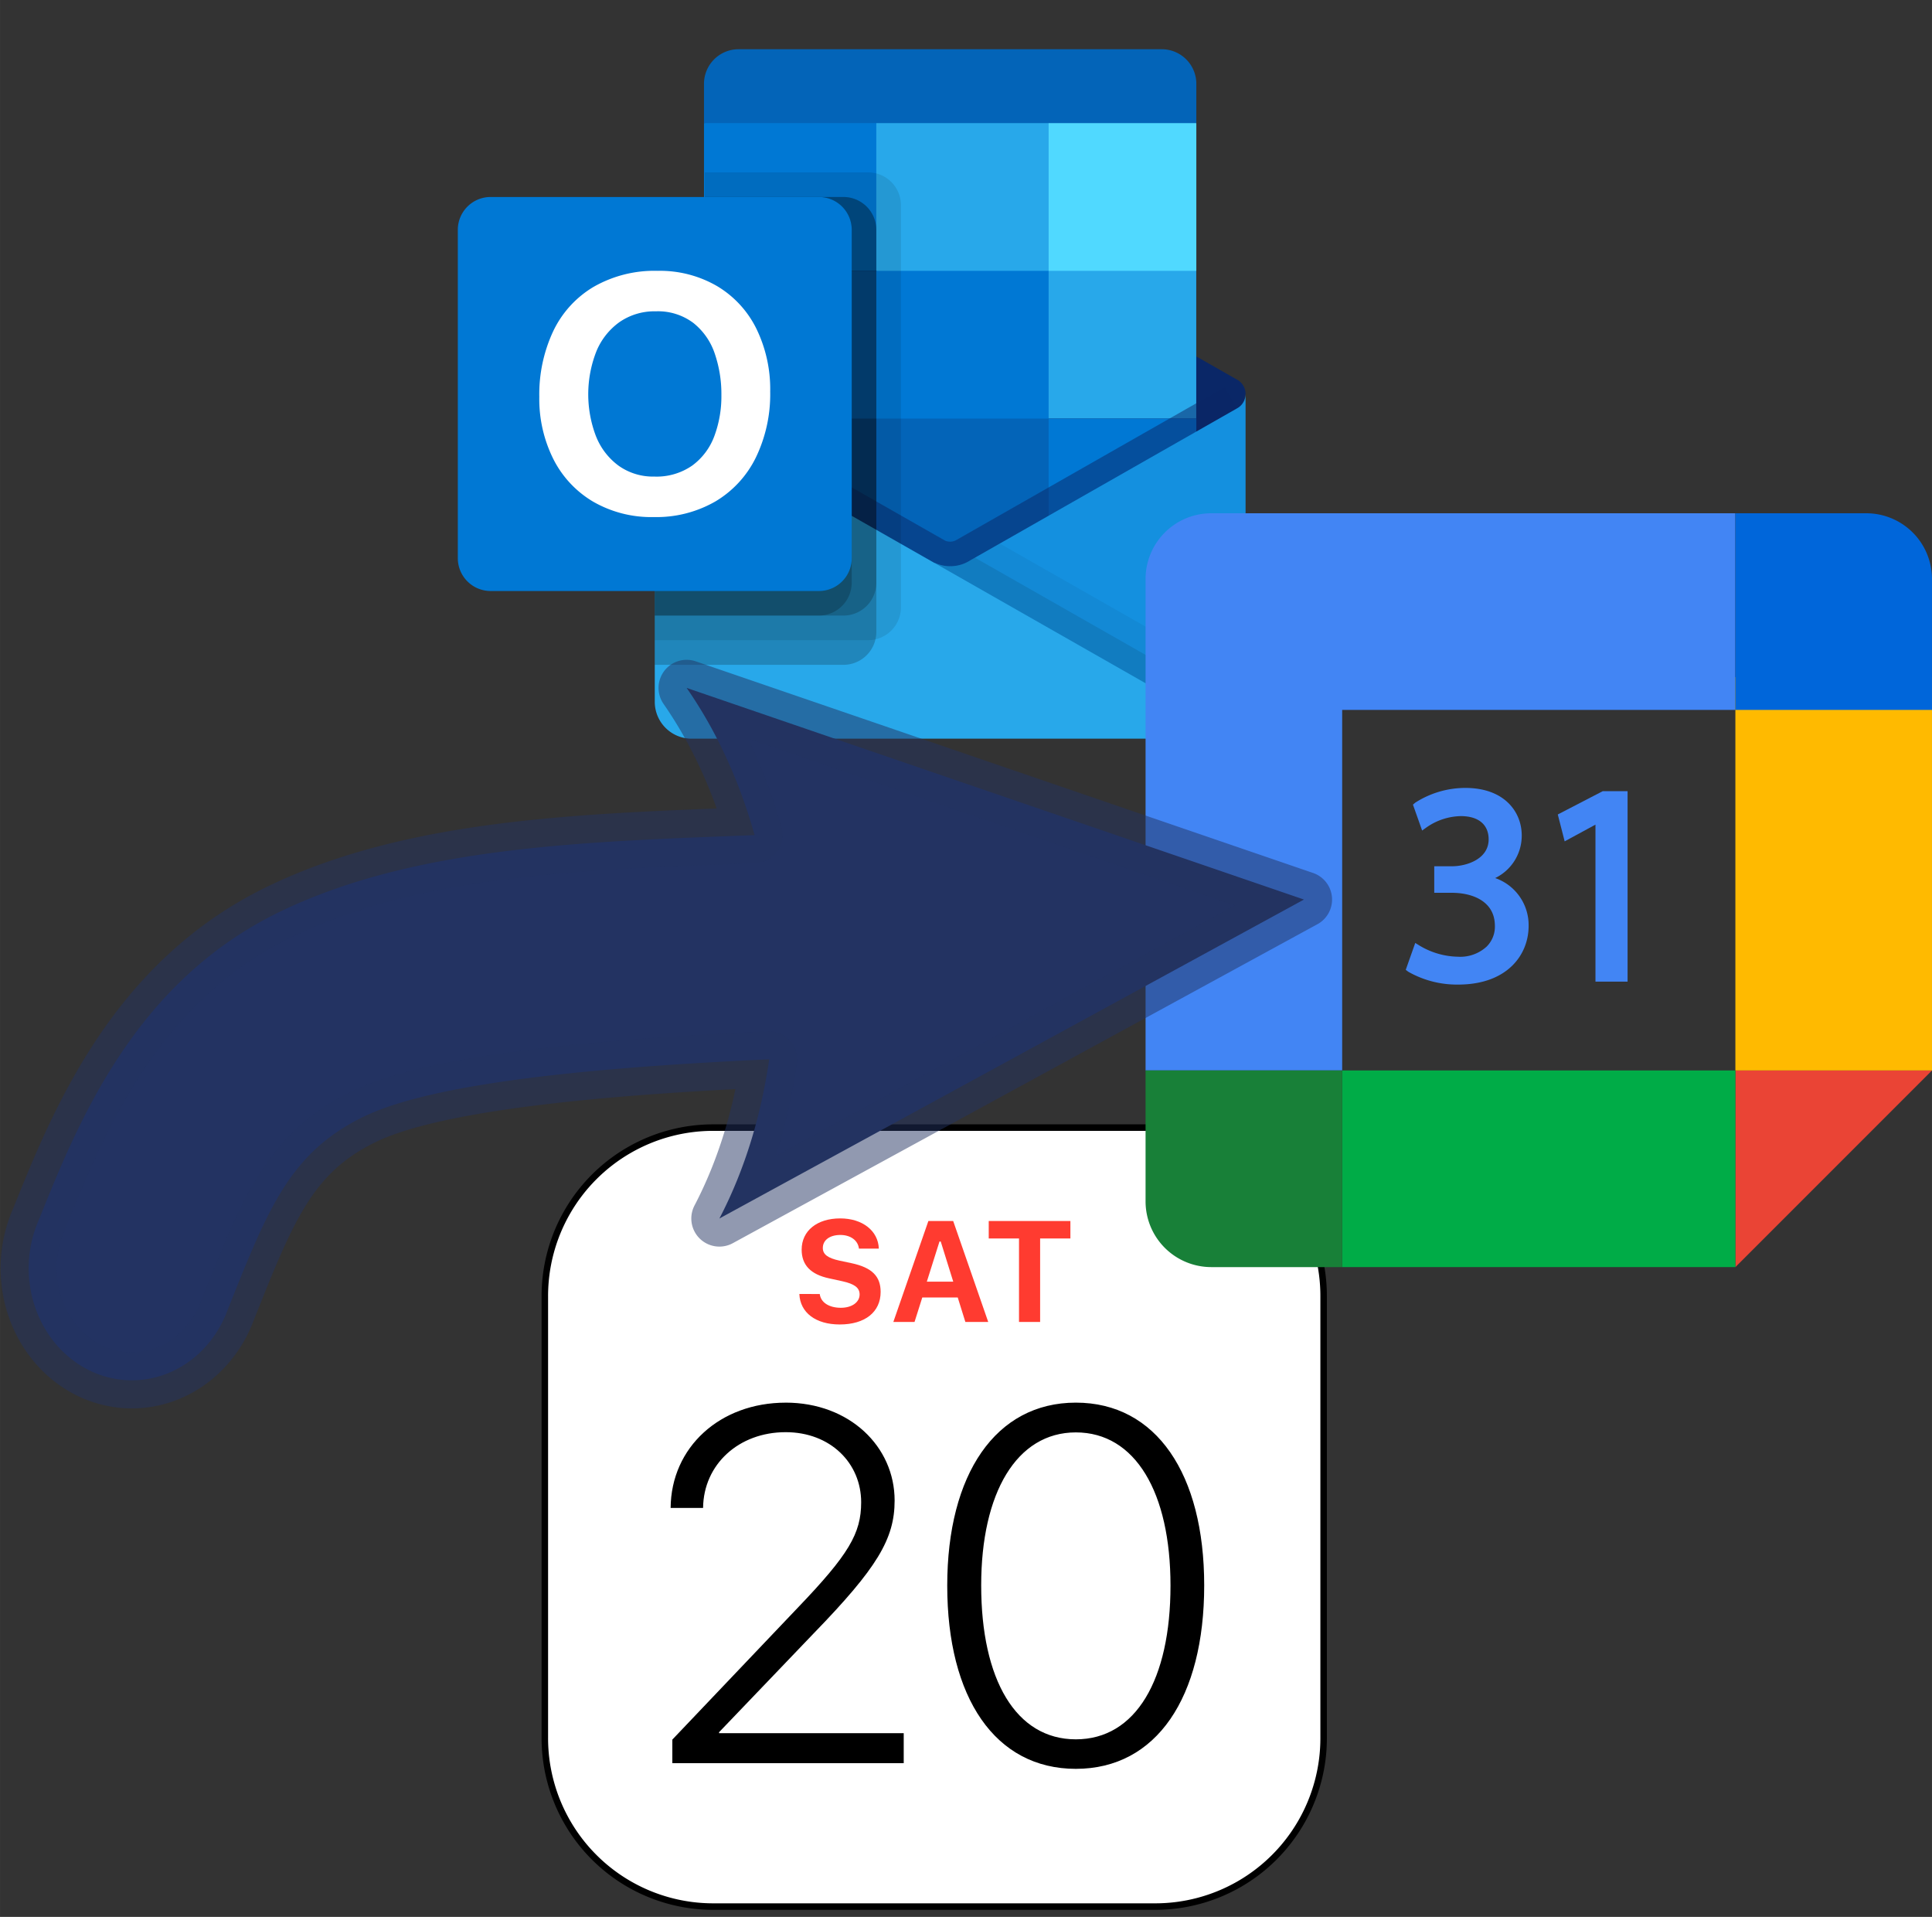 <?xml version="1.0" encoding="UTF-8" standalone="no"?>
<!-- Created with Inkscape (http://www.inkscape.org/) -->

<svg xmlns:dc="http://purl.org/dc/elements/1.1/" xmlns:cc="http://creativecommons.org/ns#" xmlns:rdf="http://www.w3.org/1999/02/22-rdf-syntax-ns#" xmlns:svg="http://www.w3.org/2000/svg" xmlns="http://www.w3.org/2000/svg" xmlns:xlink="http://www.w3.org/1999/xlink" xmlns:sodipodi="http://sodipodi.sourceforge.net/DTD/sodipodi-0.dtd" xmlns:inkscape="http://www.inkscape.org/namespaces/inkscape" width="38.997" height="38.683" viewBox="0 0 10.318 10.235" version="1.1" id="svg8" inkscape:version="0.92.4 (5da689c313, 2019-01-14)" sodipodi:docname="add2agenda.svg">
  <rect x="0" y="0" width="10.318" height="10.235" fill="#333333" stroke="none"/>
  <defs id="defs2">
    <inkscape:path-effect effect="bspline" id="path-effect6698" is_visible="true" weight="33.333" steps="2" helper_size="0" apply_no_weight="true" apply_with_weight="true" only_selected="false" />
    <marker inkscape:stockid="Arrow2Send" orient="auto" refY="0" refX="0" id="Arrow2Send" style="overflow:visible" inkscape:isstock="true">
      <path id="path6451" style="fill:black;fill-opacity:1;fill-rule:evenodd;stroke:#233362;stroke-width:0.625;stroke-linejoin:round;stroke-opacity:1" d="M 8.719,4.034 -2.207,0.016 8.719,-4.002 c -1.745,2.372 -1.735,5.617 -6e-7,8.035 z" transform="matrix(-0.3,0,0,-0.3,0.69,0)" inkscape:connector-curvature="0" />
    </marker>
    <marker inkscape:stockid="TriangleOutL" orient="auto" refY="0" refX="0" id="TriangleOutL" style="overflow:visible" inkscape:isstock="true">
      <path id="path6560" d="M 5.77,0 -2.88,5 V -5 Z" style="fill-rule:evenodd;stroke:#233362;stroke-width:1pt;stroke-opacity:1" transform="scale(0.8)" inkscape:connector-curvature="0" />
    </marker>
    <inkscape:path-effect effect="bspline" id="path-effect6414" is_visible="true" weight="33.333" steps="2" helper_size="0" apply_no_weight="true" apply_with_weight="true" only_selected="false" />
    <clipPath id="clipPath4534" clipPathUnits="userSpaceOnUse">
      <path inkscape:connector-curvature="0" id="path4532" d="M 0,595.28 H 841.89 V 0 H 0 Z" />
    </clipPath>
    <filter filterUnits="objectBoundingBox" y="-0.005" x="-0.004" height="1.01" width="1.007" id="r">
      <feOffset id="feOffset5452" result="shadowOffsetInner1" in="SourceAlpha" dy="-1" dx="-1" />
      <feComposite id="feComposite5454" result="shadowInnerInner1" operator="arithmetic" k3="1" k2="-1" in2="SourceAlpha" in="shadowOffsetInner1" k1="0" k4="0" />
      <feColorMatrix id="feColorMatrix5456" values="0 0 0 0 1   0 0 0 0 1   0 0 0 0 1  0 0 0 0.16 0" in="shadowInnerInner1" />
    </filter>
    <filter filterUnits="objectBoundingBox" y="-0.006" x="-0.008" height="1.012" width="1.016" id="v">
      <feOffset id="feOffset5459" result="shadowOffsetInner1" in="SourceAlpha" dx="-1" />
      <feComposite id="feComposite5461" result="shadowInnerInner1" operator="arithmetic" k3="1" k2="-1" in2="SourceAlpha" in="shadowOffsetInner1" k1="0" k4="0" />
      <feColorMatrix id="feColorMatrix5463" values="0 0 0 0 1   0 0 0 0 1   0 0 0 0 1  0 0 0 0.19 0" result="shadowMatrixInner1" in="shadowInnerInner1" />
      <feOffset id="feOffset5465" result="shadowOffsetInner2" in="SourceAlpha" dx="1" />
      <feComposite id="feComposite5467" result="shadowInnerInner2" operator="arithmetic" k3="1" k2="-1" in2="SourceAlpha" in="shadowOffsetInner2" k1="0" k4="0" />
      <feColorMatrix id="feColorMatrix5469" values="0 0 0 0 1   0 0 0 0 1   0 0 0 0 1  0 0 0 0.17 0" result="shadowMatrixInner2" in="shadowInnerInner2" />
      <feOffset id="feOffset5471" result="shadowOffsetInner3" in="SourceAlpha" dy="1" dx="2" />
      <feComposite id="feComposite5473" result="shadowInnerInner3" operator="arithmetic" k3="1" k2="-1" in2="SourceAlpha" in="shadowOffsetInner3" k1="0" k4="0" />
      <feColorMatrix id="feColorMatrix5475" values="0 0 0 0 0   0 0 0 0 0   0 0 0 0 0  0 0 0 0.01 0" result="shadowMatrixInner3" in="shadowInnerInner3" />
      <feMerge id="feMerge5483">
        <feMergeNode id="feMergeNode5477" in="shadowMatrixInner1" />
        <feMergeNode id="feMergeNode5479" in="shadowMatrixInner2" />
        <feMergeNode id="feMergeNode5481" in="shadowMatrixInner3" />
      </feMerge>
    </filter>
    <filter filterUnits="objectBoundingBox" y="-0.027" x="-0.024" height="1.054" width="1.048" id="A">
      <feOffset id="feOffset5486" result="shadowOffsetInner1" in="SourceAlpha" dx="-1" />
      <feComposite id="feComposite5488" result="shadowInnerInner1" operator="arithmetic" k3="1" k2="-1" in2="SourceAlpha" in="shadowOffsetInner1" k1="0" k4="0" />
      <feColorMatrix id="feColorMatrix5490" values="0 0 0 0 1   0 0 0 0 1   0 0 0 0 1  0 0 0 0.19 0" result="shadowMatrixInner1" in="shadowInnerInner1" />
      <feOffset id="feOffset5492" result="shadowOffsetInner2" in="SourceAlpha" dy="2" />
      <feComposite id="feComposite5494" result="shadowInnerInner2" operator="arithmetic" k3="1" k2="-1" in2="SourceAlpha" in="shadowOffsetInner2" k1="0" k4="0" />
      <feColorMatrix id="feColorMatrix5496" values="0 0 0 0 0   0 0 0 0 0   0 0 0 0 0  0 0 0 0.08 0" result="shadowMatrixInner2" in="shadowInnerInner2" />
      <feMerge id="feMerge5502">
        <feMergeNode id="feMergeNode5498" in="shadowMatrixInner1" />
        <feMergeNode id="feMergeNode5500" in="shadowMatrixInner2" />
      </feMerge>
    </filter>
    <filter filterUnits="objectBoundingBox" y="-0.027" x="-0.024" height="1.054" width="1.048" id="E">
      <feOffset id="feOffset5505" result="shadowOffsetInner1" in="SourceAlpha" dx="-1" />
      <feComposite id="feComposite5507" result="shadowInnerInner1" operator="arithmetic" k3="1" k2="-1" in2="SourceAlpha" in="shadowOffsetInner1" k1="0" k4="0" />
      <feColorMatrix id="feColorMatrix5509" values="0 0 0 0 1   0 0 0 0 1   0 0 0 0 1  0 0 0 0.19 0" result="shadowMatrixInner1" in="shadowInnerInner1" />
      <feOffset id="feOffset5511" result="shadowOffsetInner2" in="SourceAlpha" dy="1" dx="2" />
      <feComposite id="feComposite5513" result="shadowInnerInner2" operator="arithmetic" k3="1" k2="-1" in2="SourceAlpha" in="shadowOffsetInner2" k1="0" k4="0" />
      <feColorMatrix id="feColorMatrix5515" values="0 0 0 0 0   0 0 0 0 0   0 0 0 0 0  0 0 0 0.01 0" result="shadowMatrixInner2" in="shadowInnerInner2" />
      <feMerge id="feMerge5521">
        <feMergeNode id="feMergeNode5517" in="shadowMatrixInner1" />
        <feMergeNode id="feMergeNode5519" in="shadowMatrixInner2" />
      </feMerge>
    </filter>
    <filter filterUnits="objectBoundingBox" y="-0.027" x="-0.024" height="1.054" width="1.048" id="I">
      <feOffset id="feOffset5524" result="shadowOffsetInner1" in="SourceAlpha" dx="-1" />
      <feComposite id="feComposite5526" result="shadowInnerInner1" operator="arithmetic" k3="1" k2="-1" in2="SourceAlpha" in="shadowOffsetInner1" k1="0" k4="0" />
      <feColorMatrix id="feColorMatrix5528" values="0 0 0 0 1   0 0 0 0 1   0 0 0 0 1  0 0 0 0.19 0" result="shadowMatrixInner1" in="shadowInnerInner1" />
      <feOffset id="feOffset5530" result="shadowOffsetInner2" in="SourceAlpha" dy="1" dx="2" />
      <feComposite id="feComposite5532" result="shadowInnerInner2" operator="arithmetic" k3="1" k2="-1" in2="SourceAlpha" in="shadowOffsetInner2" k1="0" k4="0" />
      <feColorMatrix id="feColorMatrix5534" values="0 0 0 0 0   0 0 0 0 0   0 0 0 0 0  0 0 0 0.01 0" result="shadowMatrixInner2" in="shadowInnerInner2" />
      <feMerge id="feMerge5540">
        <feMergeNode id="feMergeNode5536" in="shadowMatrixInner1" />
        <feMergeNode id="feMergeNode5538" in="shadowMatrixInner2" />
      </feMerge>
    </filter>
    <filter filterUnits="objectBoundingBox" y="-0.027" x="-0.024" height="1.054" width="1.048" id="M">
      <feOffset id="feOffset5543" result="shadowOffsetInner1" in="SourceAlpha" dy="-1" />
      <feComposite id="feComposite5545" result="shadowInnerInner1" operator="arithmetic" k3="1" k2="-1" in2="SourceAlpha" in="shadowOffsetInner1" k1="0" k4="0" />
      <feColorMatrix id="feColorMatrix5547" values="0 0 0 0 1   0 0 0 0 1   0 0 0 0 1  0 0 0 0.19 0" result="shadowMatrixInner1" in="shadowInnerInner1" />
      <feOffset id="feOffset5549" result="shadowOffsetInner2" in="SourceAlpha" dy="1" dx="2" />
      <feComposite id="feComposite5551" result="shadowInnerInner2" operator="arithmetic" k3="1" k2="-1" in2="SourceAlpha" in="shadowOffsetInner2" k1="0" k4="0" />
      <feColorMatrix id="feColorMatrix5553" values="0 0 0 0 0   0 0 0 0 0   0 0 0 0 0  0 0 0 0.01 0" result="shadowMatrixInner2" in="shadowInnerInner2" />
      <feMerge id="feMerge5559">
        <feMergeNode id="feMergeNode5555" in="shadowMatrixInner1" />
        <feMergeNode id="feMergeNode5557" in="shadowMatrixInner2" />
      </feMerge>
    </filter>
    <filter filterUnits="objectBoundingBox" y="-0.014" x="-0.012" height="1.027" width="1.024" id="Q">
      <feOffset id="feOffset5562" result="shadowOffsetInner1" in="SourceAlpha" dy="-1" dx="-1" />
      <feComposite id="feComposite5564" result="shadowInnerInner1" operator="arithmetic" k3="1" k2="-1" in2="SourceAlpha" in="shadowOffsetInner1" k1="0" k4="0" />
      <feColorMatrix id="feColorMatrix5566" values="0 0 0 0 1   0 0 0 0 1   0 0 0 0 1  0 0 0 0.19 0" result="shadowMatrixInner1" in="shadowInnerInner1" />
      <feOffset id="feOffset5568" result="shadowOffsetInner2" in="SourceAlpha" dy="1" />
      <feComposite id="feComposite5570" result="shadowInnerInner2" operator="arithmetic" k3="1" k2="-1" in2="SourceAlpha" in="shadowOffsetInner2" k1="0" k4="0" />
      <feColorMatrix id="feColorMatrix5572" values="0 0 0 0 0   0 0 0 0 0   0 0 0 0 0  0 0 0 0.11 0" result="shadowMatrixInner2" in="shadowInnerInner2" />
      <feMerge id="feMerge5578">
        <feMergeNode id="feMergeNode5574" in="shadowMatrixInner1" />
        <feMergeNode id="feMergeNode5576" in="shadowMatrixInner2" />
      </feMerge>
    </filter>
    <filter filterUnits="objectBoundingBox" y="-0.027" x="-0.024" height="1.054" width="1.048" id="U">
      <feOffset id="feOffset5581" result="shadowOffsetInner1" in="SourceAlpha" dx="-1" />
      <feComposite id="feComposite5583" result="shadowInnerInner1" operator="arithmetic" k3="1" k2="-1" in2="SourceAlpha" in="shadowOffsetInner1" k1="0" k4="0" />
      <feColorMatrix id="feColorMatrix5585" values="0 0 0 0 1   0 0 0 0 1   0 0 0 0 1  0 0 0 0.19 0" result="shadowMatrixInner1" in="shadowInnerInner1" />
      <feGaussianBlur id="feGaussianBlur5587" stdDeviation=".5" result="shadowBlurInner2" in="SourceAlpha" />
      <feOffset id="feOffset5589" result="shadowOffsetInner2" in="shadowBlurInner2" dy="1" />
      <feComposite id="feComposite5591" result="shadowInnerInner2" operator="arithmetic" k3="1" k2="-1" in2="SourceAlpha" in="shadowOffsetInner2" k1="0" k4="0" />
      <feColorMatrix id="feColorMatrix5593" values="0 0 0 0 0   0 0 0 0 0   0 0 0 0 0  0 0 0 0.21 0" result="shadowMatrixInner2" in="shadowInnerInner2" />
      <feMerge id="feMerge5599">
        <feMergeNode id="feMergeNode5595" in="shadowMatrixInner1" />
        <feMergeNode id="feMergeNode5597" in="shadowMatrixInner2" />
      </feMerge>
    </filter>
    <filter filterUnits="objectBoundingBox" y="-0.014" x="-0.012" height="1.027" width="1.024" id="Y">
      <feOffset id="feOffset5602" result="shadowOffsetInner1" in="SourceAlpha" dy="-1" />
      <feComposite id="feComposite5604" result="shadowInnerInner1" operator="arithmetic" k3="1" k2="-1" in2="SourceAlpha" in="shadowOffsetInner1" k1="0" k4="0" />
      <feColorMatrix id="feColorMatrix5606" values="0 0 0 0 1   0 0 0 0 1   0 0 0 0 1  0 0 0 0.19 0" in="shadowInnerInner1" />
    </filter>
    <filter filterUnits="objectBoundingBox" y="-0.027" x="-0.024" height="1.054" width="1.048" id="ac">
      <feOffset id="feOffset5609" result="shadowOffsetInner1" in="SourceAlpha" dx="-1" />
      <feComposite id="feComposite5611" result="shadowInnerInner1" operator="arithmetic" k3="1" k2="-1" in2="SourceAlpha" in="shadowOffsetInner1" k1="0" k4="0" />
      <feColorMatrix id="feColorMatrix5613" values="0 0 0 0 1   0 0 0 0 1   0 0 0 0 1  0 0 0 0.19 0" result="shadowMatrixInner1" in="shadowInnerInner1" />
      <feOffset id="feOffset5615" result="shadowOffsetInner2" in="SourceAlpha" dy="1" dx="2" />
      <feComposite id="feComposite5617" result="shadowInnerInner2" operator="arithmetic" k3="1" k2="-1" in2="SourceAlpha" in="shadowOffsetInner2" k1="0" k4="0" />
      <feColorMatrix id="feColorMatrix5619" values="0 0 0 0 0   0 0 0 0 0   0 0 0 0 0  0 0 0 0.01 0" result="shadowMatrixInner2" in="shadowInnerInner2" />
      <feMerge id="feMerge5625">
        <feMergeNode id="feMergeNode5621" in="shadowMatrixInner1" />
        <feMergeNode id="feMergeNode5623" in="shadowMatrixInner2" />
      </feMerge>
    </filter>
    <filter filterUnits="objectBoundingBox" y="-0.027" x="-0.024" height="1.054" width="1.048" id="ag">
      <feOffset id="feOffset5628" result="shadowOffsetInner1" in="SourceAlpha" dy="1" dx="2" />
      <feComposite id="feComposite5630" result="shadowInnerInner1" operator="arithmetic" k3="1" k2="-1" in2="SourceAlpha" in="shadowOffsetInner1" k1="0" k4="0" />
      <feColorMatrix id="feColorMatrix5632" values="0 0 0 0 0   0 0 0 0 0   0 0 0 0 0  0 0 0 0.1 0" in="shadowInnerInner1" />
    </filter>
    <filter filterUnits="objectBoundingBox" y="-0.088" x="-0.093" height="1.176" width="1.187" id="ak">
      <feGaussianBlur id="feGaussianBlur5635" stdDeviation="5" result="shadowBlurInner1" in="SourceAlpha" />
      <feOffset id="feOffset5637" result="shadowOffsetInner1" in="shadowBlurInner1" dy="-3" dx="4" />
      <feComposite id="feComposite5639" result="shadowInnerInner1" operator="arithmetic" k3="1" k2="-1" in2="SourceAlpha" in="shadowOffsetInner1" k1="0" k4="0" />
      <feColorMatrix id="feColorMatrix5641" values="0 0 0 0 0   0 0 0 0 0   0 0 0 0 0  0 0 0 0.37 0" result="shadowMatrixInner1" in="shadowInnerInner1" />
      <feOffset id="feOffset5643" result="shadowOffsetInner2" in="SourceAlpha" dy="-1" dx="-1" />
      <feComposite id="feComposite5645" result="shadowInnerInner2" operator="arithmetic" k3="1" k2="-1" in2="SourceAlpha" in="shadowOffsetInner2" k1="0" k4="0" />
      <feColorMatrix id="feColorMatrix5647" values="0 0 0 0 1   0 0 0 0 1   0 0 0 0 1  0 0 0 0.16 0" result="shadowMatrixInner2" in="shadowInnerInner2" />
      <feMerge id="feMerge5653">
        <feMergeNode id="feMergeNode5649" in="shadowMatrixInner1" />
        <feMergeNode id="feMergeNode5651" in="shadowMatrixInner2" />
      </feMerge>
    </filter>
    <filter filterUnits="objectBoundingBox" y="-0.025" x="-0.014" height="1.049" width="1.029" id="ao">
      <feOffset id="feOffset5656" result="shadowOffsetInner1" in="SourceAlpha" dy="-1" dx="-4" />
      <feComposite id="feComposite5658" result="shadowInnerInner1" operator="arithmetic" k3="1" k2="-1" in2="SourceAlpha" in="shadowOffsetInner1" k1="0" k4="0" />
      <feColorMatrix id="feColorMatrix5660" values="0 0 0 0 1   0 0 0 0 1   0 0 0 0 1  0 0 0 0.17 0" result="shadowMatrixInner1" in="shadowInnerInner1" />
      <feOffset id="feOffset5662" result="shadowOffsetInner2" in="SourceAlpha" dy="-1" dx="-1" />
      <feComposite id="feComposite5664" result="shadowInnerInner2" operator="arithmetic" k3="1" k2="-1" in2="SourceAlpha" in="shadowOffsetInner2" k1="0" k4="0" />
      <feColorMatrix id="feColorMatrix5666" values="0 0 0 0 1   0 0 0 0 1   0 0 0 0 1  0 0 0 0.16 0" result="shadowMatrixInner2" in="shadowInnerInner2" />
      <feMerge id="feMerge5672">
        <feMergeNode id="feMergeNode5668" in="shadowMatrixInner1" />
        <feMergeNode id="feMergeNode5670" in="shadowMatrixInner2" />
      </feMerge>
    </filter>
    <filter filterUnits="objectBoundingBox" y="-0.085" x="-0.085" height="1.17" width="1.17" id="aq">
      <feGaussianBlur id="feGaussianBlur5675" stdDeviation="3" in="SourceGraphic" />
    </filter>
    <filter filterUnits="objectBoundingBox" y="-0.015" x="-0.016" height="1.031" width="1.031" id="ax">
      <feGaussianBlur id="feGaussianBlur5678" stdDeviation=".5" result="shadowBlurInner1" in="SourceAlpha" />
      <feOffset id="feOffset5680" result="shadowOffsetInner1" in="shadowBlurInner1" dx="-1" />
      <feComposite id="feComposite5682" result="shadowInnerInner1" operator="arithmetic" k3="1" k2="-1" in2="SourceAlpha" in="shadowOffsetInner1" k1="0" k4="0" />
      <feColorMatrix id="feColorMatrix5684" values="0 0 0 0 0   0 0 0 0 0.467   0 0 0 0 0.886  0 0 0 1 0" result="shadowMatrixInner1" in="shadowInnerInner1" />
      <feGaussianBlur id="feGaussianBlur5686" stdDeviation=".5" result="shadowBlurInner2" in="SourceAlpha" />
      <feOffset id="feOffset5688" result="shadowOffsetInner2" in="shadowBlurInner2" dx="2" />
      <feComposite id="feComposite5690" result="shadowInnerInner2" operator="arithmetic" k3="1" k2="-1" in2="SourceAlpha" in="shadowOffsetInner2" k1="0" k4="0" />
      <feColorMatrix id="feColorMatrix5692" values="0 0 0 0 0   0 0 0 0 0.4   0 0 0 0 0.737  0 0 0 1 0" result="shadowMatrixInner2" in="shadowInnerInner2" />
      <feMerge id="feMerge5698">
        <feMergeNode id="feMergeNode5694" in="shadowMatrixInner1" />
        <feMergeNode id="feMergeNode5696" in="shadowMatrixInner2" />
      </feMerge>
    </filter>
    <filter filterUnits="objectBoundingBox" y="-0.168" x="-0.198" height="1.375" width="1.396" id="az">
      <feOffset id="feOffset5701" result="shadowOffsetOuter1" in="SourceAlpha" dy="1" />
      <feGaussianBlur id="feGaussianBlur5703" stdDeviation="3" result="shadowBlurOuter1" in="shadowOffsetOuter1" />
      <feColorMatrix id="feColorMatrix5705" values="0 0 0 0 0   0 0 0 0 0   0 0 0 0 0  0 0 0 0.1 0" result="shadowMatrixOuter1" in="shadowBlurOuter1" />
      <feOffset id="feOffset5707" result="shadowOffsetOuter2" in="SourceAlpha" dy="1" />
      <feGaussianBlur id="feGaussianBlur5709" stdDeviation=".5" result="shadowBlurOuter2" in="shadowOffsetOuter2" />
      <feColorMatrix id="feColorMatrix5711" values="0 0 0 0 0   0 0 0 0 0   0 0 0 0 0  0 0 0 0.1 0" result="shadowMatrixOuter2" in="shadowBlurOuter2" />
      <feMerge id="feMerge5717">
        <feMergeNode id="feMergeNode5713" in="shadowMatrixOuter1" />
        <feMergeNode id="feMergeNode5715" in="shadowMatrixOuter2" />
      </feMerge>
    </filter>
    <linearGradient y2="105.048" y1="90.848" x1="98.439" id="o" gradientTransform="scale(1.22,0.82)" x2="117.244" gradientUnits="userSpaceOnUse">
      <stop id="stop5720" stop-color="#0052B2" offset="0%" />
      <stop id="stop5722" stop-color="#0052B2" offset="100%" />
    </linearGradient>
    <linearGradient y2="3.041" y1="3.041" x2="8.583" x1="150.683" id="t" gradientTransform="scale(0.874,1.144)" gradientUnits="userSpaceOnUse">
      <stop id="stop5725" stop-color="#004CA9" offset="0%" />
      <stop id="stop5727" stop-color="#003D88" offset="100%" />
    </linearGradient>
    <linearGradient y2="53.271" y1="13.851" x2="40.859" x1="1.517" id="x" gradientTransform="scale(1.065,0.939)" gradientUnits="userSpaceOnUse">
      <stop id="stop5730" stop-color="#004DA6" offset="3.008%" />
      <stop id="stop5732" stop-color="#005ACB" offset="100%" />
    </linearGradient>
    <linearGradient y2="92.692" y1="54.457" x2="40.859" x1="2.7" id="B" gradientTransform="scale(1.065,0.939)" gradientUnits="userSpaceOnUse">
      <stop id="stop5735" stop-color="#05448D" offset="0%" />
      <stop id="stop5737" stop-color="#004BB7" offset="97.561%" />
    </linearGradient>
    <linearGradient y2="130.862" y1="95.578" x2="39.61" x1="4.397" id="F" gradientTransform="scale(1.065,0.939)" gradientUnits="userSpaceOnUse">
      <stop id="stop5740" stop-color="#012557" offset="0%" />
      <stop id="stop5742" stop-color="#0040A7" offset="100%" />
    </linearGradient>
    <linearGradient y2="14.269" y1="53.271" x2="41.356" x1="80.28" id="J" gradientTransform="scale(1.065,0.939)" gradientUnits="userSpaceOnUse">
      <stop id="stop5745" stop-color="#009CE9" offset="0%" />
      <stop id="stop5747" stop-color="#007FC4" offset="100%" />
    </linearGradient>
    <linearGradient y2="92.692" y1="53.271" x2="80.28" x1="40.938" id="N" gradientTransform="scale(1.065,0.939)" gradientUnits="userSpaceOnUse">
      <stop id="stop5750" stop-color="#0057C8" offset="0%" />
      <stop id="stop5752" stop-color="#0071E8" offset="100%" />
    </linearGradient>
    <linearGradient y2="132.113" y1="92.692" x2="80.28" x1="40.938" id="R" gradientTransform="scale(1.065,0.939)" gradientUnits="userSpaceOnUse">
      <stop id="stop5755" stop-color="#004CB7" offset="0%" />
      <stop id="stop5757" stop-color="#0062D1" offset="100%" />
    </linearGradient>
    <linearGradient y2="13.851" y1="53.271" x2="80.359" x1="119.7" id="V" gradientTransform="scale(1.065,0.939)" gradientUnits="userSpaceOnUse">
      <stop id="stop5760" stop-color="#00DFFF" offset="0%" />
      <stop id="stop5762" stop-color="#00B3E8" offset="100%" />
    </linearGradient>
    <linearGradient y2="53.271" y1="92.692" x2="80.359" x1="119.7" id="Z" gradientTransform="scale(1.065,0.939)" gradientUnits="userSpaceOnUse">
      <stop id="stop5765" stop-color="#00C2FF" offset="0%" />
      <stop id="stop5767" stop-color="#00A1ED" offset="100%" />
    </linearGradient>
    <linearGradient y2="132.113" y1="92.692" x2="119.7" x1="80.359" id="ad" gradientTransform="scale(1.065,0.939)" gradientUnits="userSpaceOnUse">
      <stop id="stop5770" stop-color="#0061CC" offset="0%" />
      <stop id="stop5772" stop-color="#0173EF" offset="100%" />
    </linearGradient>
    <linearGradient y2="30.898" y1="67.369" x2="68.117" x1="144.699" id="ah" gradientTransform="scale(0.969,1.031)" gradientUnits="userSpaceOnUse">
      <stop id="stop5775" stop-color="#00E2FF" offset="0%" />
      <stop id="stop5777" stop-color="#00B9FF" offset="100%" />
      <stop id="stop5779" stop-color="#00E3FF" offset="100%" />
    </linearGradient>
    <linearGradient y2="105.741" y1="41.331" x1="13.351" id="al" gradientTransform="scale(1.307,0.765)" x2="106.353" gradientUnits="userSpaceOnUse">
      <stop id="stop5782" stop-color="#009CE6" offset="0%" />
      <stop id="stop5784" stop-color="#00F3FF" offset="100%" />
    </linearGradient>
    <linearGradient y2="100.486" y1="9.324" x2="108.65" x1="2.065" id="at" gradientUnits="userSpaceOnUse">
      <stop id="stop5787" stop-color="#00438D" offset="0%" />
      <stop id="stop5789" stop-color="#0071D5" offset="96.954%" />
    </linearGradient>
    <linearGradient y2="47.056" y1="47.056" x2="72.99" x1="39.196" id="aB" gradientTransform="scale(0.973,1.027)" gradientUnits="userSpaceOnUse">
      <stop id="stop5792" stop-color="#F0F0F0" offset="0%" />
      <stop id="stop5794" stop-color="#FFF" offset="100%" />
    </linearGradient>
    <pattern patternUnits="userSpaceOnUse" y="-454" x="-511" height="512" width="512" id="q">
      <use id="use5797" xlink:href="#a" />
    </pattern>
    <pattern patternUnits="userSpaceOnUse" y="-512" x="-512" height="512" width="512" id="u">
      <use id="use5800" xlink:href="#b" />
    </pattern>
    <pattern patternUnits="userSpaceOnUse" y="-499" x="-512" height="512" width="512" id="z">
      <use id="use5803" xlink:href="#c" />
    </pattern>
    <pattern patternUnits="userSpaceOnUse" y="-462" x="-512" height="512" width="512" id="D">
      <use id="use5806" xlink:href="#d" />
    </pattern>
    <pattern patternUnits="userSpaceOnUse" y="-425" x="-512" height="512" width="512" id="H">
      <use id="use5809" xlink:href="#e" />
    </pattern>
    <pattern patternUnits="userSpaceOnUse" y="-499" x="-470" height="512" width="512" id="L">
      <use id="use5812" xlink:href="#f" />
    </pattern>
    <pattern patternUnits="userSpaceOnUse" y="-462" x="-470" height="512" width="512" id="P">
      <use id="use5815" xlink:href="#g" />
    </pattern>
    <pattern patternUnits="userSpaceOnUse" y="-425" x="-470" height="512" width="512" id="T">
      <use id="use5818" xlink:href="#h" />
    </pattern>
    <pattern patternUnits="userSpaceOnUse" y="-499" x="-428" height="512" width="512" id="X">
      <use id="use5821" xlink:href="#i" />
    </pattern>
    <pattern patternUnits="userSpaceOnUse" y="-462" x="-428" height="512" width="512" id="ab">
      <use id="use5824" xlink:href="#j" />
    </pattern>
    <pattern patternUnits="userSpaceOnUse" y="-425" x="-428" height="512" width="512" id="af">
      <use id="use5827" xlink:href="#k" />
    </pattern>
    <pattern patternUnits="userSpaceOnUse" y="-512" x="-443.923" height="512" width="512" id="aj">
      <use id="use5830" xlink:href="#l" />
    </pattern>
    <pattern patternUnits="userSpaceOnUse" y="-512" x="-511.2" height="512" width="512" id="an">
      <use id="use5833" xlink:href="#m" />
    </pattern>
    <pattern patternUnits="userSpaceOnUse" y="-512" x="-512" height="512" width="512" id="av">
      <use id="use5836" xlink:href="#n" />
    </pattern>
    <rect rx="8" height="165" width="126" id="s" x="0" y="0" />
    <rect y="13" height="37" width="42" id="y" x="0" />
    <rect y="50" height="37" width="42" id="C" x="0" />
    <rect y="87" height="37" width="42" id="G" x="0" />
    <rect y="13" x="42" height="37" width="42" id="K" />
    <rect y="50" x="42" height="37" width="42" id="O" />
    <rect y="87" x="42" height="37" width="42" id="S" />
    <rect y="13" x="84" height="37" width="42" id="W" />
    <rect y="50" x="84" height="37" width="42" id="aa" />
    <rect y="87" x="84" height="37" width="42" id="ae" />
    <rect rx="8" height="96" width="96" id="as" x="0" y="0" />
    <rect rx="8" y="-1" height="98" width="96" id="ay" x="0" />
    <path d="M 6.831,76.357 72,58 137.169,76.357 C 140.618,77.329 143,80.475 143,84.058 V 153.455 H 1 V 84.058 c 0,-3.583 2.382,-6.729 5.831,-7.7 z" id="p" inkscape:connector-curvature="0" />
    <path d="M 139.002,79.714 68.077,38.839 c 2.477,1.429 5.549,1.289 8.024,-0.142 L 143,0 v 72.904 c 0,4.418 -3.928,6.771 -3.998,6.809 z" id="ai" inkscape:connector-curvature="0" />
    <path d="m 0.8,0 138.202,79.714 c -1.221,0.755 -2.66,1.191 -4.202,1.191 H 8.8 c -4.418,0 -8,-3.582 -8,-8 z" id="am" inkscape:connector-curvature="0" />
    <path d="M 8,75.746 V 8 C 8,3.582 11.582,0 16,0 h 110 c 4.418,0 8,3.582 8,8 v 67.746 l 2.169,0.611 C 139.618,77.329 142,80.475 142,84.058 V 157 c 0,4.418 -3.582,8 -8,8 H 8 c -4.418,0 -8,-3.582 -8,-8 V 84.058 c 0,-3.583 2.382,-6.729 5.831,-7.7 z" id="ap" inkscape:connector-curvature="0" />
    <path d="m 47.789,73.688 c -7.018,0 -12.738,-2.284 -17.158,-6.853 C 26.21,62.267 24,56.314 24,48.977 24,41.229 26.244,34.963 30.733,30.178 35.222,25.393 41.17,23 48.575,23 c 6.995,0 12.652,2.29 16.97,6.87 4.318,4.58 6.477,10.618 6.477,18.115 0,7.702 -2.239,13.911 -6.716,18.628 -4.478,4.717 -10.317,7.075 -17.517,7.075 z m 0.499,-42.187 c -4.186,0 -7.511,1.544 -9.973,4.633 -2.463,3.089 -3.694,7.177 -3.694,12.265 0,5.16 1.231,9.242 3.694,12.246 2.463,3.004 5.688,4.506 9.678,4.506 4.112,0 7.375,-1.46 9.789,-4.379 2.413,-2.919 3.62,-6.971 3.62,-12.156 0,-5.403 -1.17,-9.606 -3.509,-12.61 -2.339,-3.004 -5.541,-4.506 -9.604,-4.506 z" id="aA" inkscape:connector-curvature="0" />
    <radialGradient fy="80.842" fx="83.137" r="59.902" cy="80.842" cx="83.137" id="au" gradientUnits="userSpaceOnUse">
      <stop id="stop5856" stop-color="#004F9D" offset="0%" />
      <stop id="stop5858" stop-opacity="0" stop-color="#004F9D" offset="100%" />
    </radialGradient>
  </defs>
  <sodipodi:namedview id="base" pagecolor="white" bordercolor="#666" borderopacity="0.498" inkscape:pageopacity="1" inkscape:pageshadow="2" inkscape:zoom="12.498939" inkscape:cx="5.5965471" inkscape:cy="28.23021" inkscape:document-units="mm" inkscape:current-layer="g3650" showgrid="false" fit-margin-left="0" fit-margin-right="0" fit-margin-bottom="0" fit-margin-top="0" inkscape:window-width="1920" inkscape:window-height="1013" inkscape:window-x="-9" inkscape:window-y="-9" inkscape:window-maximized="1" units="px" inkscape:snap-bbox="true" inkscape:bbox-paths="true" inkscape:bbox-nodes="true" inkscape:snap-bbox-edge-midpoints="true" inkscape:snap-page="true" showborder="true" borderlayer="false" inkscape:showpageshadow="true" />
  <g inkscape:label="Laag 1" inkscape:groupmode="layer" id="layer1" transform="translate(-14.915,-185.524)">
    <g id="g3650">
      <g id="g6384" transform="matrix(0.089,0,0,0.089,17.36,185.524)">
        <path id="path6311" d="m 42.242,2.954 h -25.4 a 2.074,2.074 0 0 0 -2.07,2.074 v 2.358 l 14.314,4.432 15.23,-4.432 V 5.028 A 2.074,2.074 0 0 0 42.242,2.954 Z" inkscape:connector-curvature="0" style="fill:#0364b8" />
        <path id="path6313" d="m 46.754,25.711 a 16.754,16.754 0 0 0 0.517,-2.075 0.984,0.984 0 0 0 -0.492,-0.851 L 46.76,22.773 h -0.006 l -16.01,-9.12 a 2.22,2.22 0 0 0 -2.4,0 l -16.009,9.118 h -0.006 l -0.018,0.01 a 0.984,0.984 0 0 0 -0.493,0.854 16.758,16.758 0 0 0 0.517,2.075 l 16.976,12.417 z" inkscape:connector-curvature="0" style="fill:#0a2767" />
        <path id="path6315" d="M 35.448,7.386 H 25.112 l -2.985,4.432 2.985,4.432 10.336,8.862 h 8.863 v -8.863 z" inkscape:connector-curvature="0" style="fill:#28a8ea" />
        <path id="path6317" d="m 14.772,7.386 h 10.34 v 8.863 h -10.34 z" inkscape:connector-curvature="0" style="fill:#0078d4" />
        <path id="path6319" d="m 35.453,7.386 h 8.863 v 8.863 h -8.863 z" inkscape:connector-curvature="0" style="fill:#50d9ff" />
        <path id="path6321" d="M 35.453,25.112 25.112,16.249 h -10.34 v 8.863 l 10.34,8.863 16,2.612 z" inkscape:connector-curvature="0" style="fill:#0364b8" />
        <path id="path6323" d="m 14.818,7.386 h 29.5" inkscape:connector-curvature="0" style="fill:none" />
        <path id="path6325" d="m 25.112,16.249 h 10.34 v 8.863 h -10.34 z" inkscape:connector-curvature="0" style="fill:#0078d4" />
        <path id="path6327" d="m 14.772,25.112 h 10.34 v 8.863 h -10.34 z" inkscape:connector-curvature="0" style="fill:#064a8c" />
        <path id="path6329" d="m 35.453,25.112 h 8.863 v 8.863 h -8.863 z" inkscape:connector-curvature="0" style="fill:#0078d4" />
        <path id="path6331" d="M 29.825,37.252 12.407,24.548 13.138,23.263 29.25,32.44 a 0.78,0.78 0 0 0 0.62,-0.018 l 16.15,-9.2 0.733,1.279 z" inkscape:connector-curvature="0" style="opacity:0.5;fill:#0a2767" />
        <path id="path6333" d="m 46.779,24.487 -0.021,0.012 -16.01,9.12 a 2.211,2.211 0 0 1 -2.157,0.134 l 5.571,7.482 12.193,2.652 v 0.006 A 2.213,2.213 0 0 0 47.271,42.1 V 23.635 a 0.984,0.984 0 0 1 -0.492,0.852 z" inkscape:connector-curvature="0" style="fill:#1490df" />
        <path id="path6335" d="m 47.271,42.101 v -1.09 l -14.747,-8.4 -1.78,1.015 a 2.211,2.211 0 0 1 -2.157,0.134 l 5.575,7.474 12.193,2.654 v 0.006 a 2.213,2.213 0 0 0 0.916,-1.793 z" inkscape:connector-curvature="0" style="opacity:0.05" />
        <path id="path6337" d="m 47.197,42.666 -16.162,-9.207 -0.288,0.162 a 2.211,2.211 0 0 1 -2.157,0.136 l 5.575,7.476 12.19,2.655 v 0.006 a 2.217,2.217 0 0 0 0.842,-1.226 z" inkscape:connector-curvature="0" style="opacity:0.1" />
        <path id="path6339" d="m 12.335,24.507 v -0.015 h -0.017 l -0.044,-0.03 A 0.96,0.96 0 0 1 11.818,23.635 V 42.1 a 2.213,2.213 0 0 0 2.216,2.216 h 31.021 a 2.22,2.22 0 0 0 0.547,-0.074 0.941,0.941 0 0 0 0.266,-0.089 0.21,0.21 0 0 0 0.089,-0.03 1.548,1.548 0 0 0 0.34,-0.192 c 0.03,-0.015 0.044,-0.015 0.059,-0.044 z" inkscape:connector-curvature="0" style="fill:#28a8ea" />
        <path id="path6341" d="M 26.59,36.44 V 12.309 A 1.975,1.975 0 0 0 24.618,10.34 h -9.8 v 11.014 l -2.483,1.415 h -0.007 l -0.018,0.01 a 0.984,0.984 0 0 0 -0.492,0.856 v 14.772 h 12.8 A 1.975,1.975 0 0 0 26.59,36.44 Z" inkscape:connector-curvature="0" style="opacity:0.1" />
        <path id="path6343" d="M 25.113,37.918 V 13.787 a 1.975,1.975 0 0 0 -1.969,-1.969 h -8.326 v 9.537 l -2.483,1.415 h -0.007 l -0.018,0.01 a 0.984,0.984 0 0 0 -0.492,0.856 v 16.249 h 11.326 a 1.975,1.975 0 0 0 1.969,-1.967 z" inkscape:connector-curvature="0" style="opacity:0.2" />
        <path id="path6345" d="M 25.113,34.961 V 13.787 a 1.975,1.975 0 0 0 -1.969,-1.969 h -8.326 v 9.537 l -2.483,1.415 h -0.007 l -0.018,0.01 a 0.984,0.984 0 0 0 -0.492,0.856 V 36.93 h 11.326 a 1.975,1.975 0 0 0 1.969,-1.969 z" inkscape:connector-curvature="0" style="opacity:0.2" />
        <path id="path6347" d="M 23.636,34.961 V 13.787 a 1.975,1.975 0 0 0 -1.969,-1.969 h -6.849 v 9.537 l -2.483,1.415 h -0.007 l -0.018,0.01 a 0.984,0.984 0 0 0 -0.492,0.856 V 36.93 h 9.849 a 1.975,1.975 0 0 0 1.969,-1.969 z" inkscape:connector-curvature="0" style="opacity:0.2" />
        <path id="path6349" d="m 1.969,11.818 h 19.7 a 1.969,1.969 0 0 1 1.969,1.969 v 19.7 a 1.969,1.969 0 0 1 -1.969,1.969 H 1.969 A 1.969,1.969 0 0 1 0,33.484 V 13.787 a 1.969,1.969 0 0 1 1.969,-1.969 z" inkscape:connector-curvature="0" style="fill:#0078d4" />
        <path id="path6351" d="m 5.712,19.895 a 6.176,6.176 0 0 1 2.426,-2.68 7.334,7.334 0 0 1 3.855,-0.967 6.82,6.82 0 0 1 3.564,0.916 6.116,6.116 0 0 1 2.361,2.56 8.268,8.268 0 0 1 0.827,3.767 8.717,8.717 0 0 1 -0.852,3.938 6.262,6.262 0 0 1 -2.43,2.65 7.091,7.091 0 0 1 -3.7,0.941 A 6.986,6.986 0 0 1 8.117,30.094 6.21,6.21 0 0 1 5.727,27.53 8.064,8.064 0 0 1 4.889,23.809 8.944,8.944 0 0 1 5.712,19.895 Z m 2.585,6.29 a 4.012,4.012 0 0 0 1.364,1.763 3.562,3.562 0 0 0 2.132,0.643 3.742,3.742 0 0 0 2.276,-0.663 3.845,3.845 0 0 0 1.325,-1.768 6.834,6.834 0 0 0 0.422,-2.46 7.479,7.479 0 0 0 -0.4,-2.491 3.943,3.943 0 0 0 -1.279,-1.832 3.526,3.526 0 0 0 -2.256,-0.7 3.683,3.683 0 0 0 -2.182,0.648 4.049,4.049 0 0 0 -1.394,1.777 7.055,7.055 0 0 0 -0.01,5.082 z" inkscape:connector-curvature="0" style="fill:white" />
        <path id="path6353" d="M 0,0 H 47.271 V 47.271 H 0 Z" inkscape:connector-curvature="0" style="fill:none" />
      </g>
      <g id="g6410" transform="matrix(0.131,0,0,0.131,13.699,169.585)">
        <path id="path6386" d="M 56.365,199.381 H 38.373 a 6.865,6.865 0 0 1 -6.879,-6.879 v -17.992 a 6.865,6.865 0 0 1 6.879,-6.879 h 17.992 a 6.865,6.865 0 0 1 6.879,6.879 v 17.992 a 6.865,6.865 0 0 1 -6.879,6.879 z" inkscape:connector-curvature="0" style="fill:white;fill-rule:evenodd;stroke:black;stroke-width:0.265;stroke-opacity:1" />
        <path id="path6388" d="m 42.702,174.414 c 0.04,0.342 0.376,0.561 0.861,0.561 0.448,0 0.764,-0.225 0.764,-0.544 0,-0.271 -0.205,-0.428 -0.71,-0.539 l -0.536,-0.117 c -0.75,-0.16 -1.117,-0.544 -1.117,-1.169 0,-0.767 0.624,-1.274 1.573,-1.274 0.906,0 1.548,0.505 1.573,1.231 h -0.81 c -0.04,-0.336 -0.342,-0.556 -0.758,-0.556 -0.43,0 -0.715,0.208 -0.715,0.53 0,0.259 0.197,0.411 0.678,0.516 l 0.496,0.105 c 0.827,0.177 1.183,0.533 1.183,1.169 0,0.821 -0.636,1.328 -1.667,1.328 -0.98,0 -1.616,-0.482 -1.647,-1.243 z m 5.625,0.14 h -1.445 l -0.316,0.998 h -0.864 l 1.428,-4.113 h 1.012 l 1.428,4.113 h -0.932 z m -1.26,-0.644 h 1.077 l -0.51,-1.636 h -0.051 z m 3.758,1.642 v -3.403 h -1.234 v -0.71 h 3.329 v 0.71 h -1.234 v 3.403 z" inkscape:connector-curvature="0" style="fill:#ff3b30;stroke-width:0.265" />
        <path style="stroke-width:0.265" id="path6390" d="m 41.313,178.841 c 2.596,0 4.441,1.784 4.441,3.99 0,1.564 -0.712,2.747 -3.288,5.403 l -3.869,4.04 v 0.04 h 7.528 v 1.223 h -9.433 v -0.962 l 5.112,-5.373 c 2.075,-2.165 2.586,-3.027 2.586,-4.3 0,-1.594 -1.253,-2.857 -3.077,-2.857 -1.915,0 -3.348,1.313 -3.368,3.087 h -1.323 c 0.02,-2.476 2.015,-4.29 4.691,-4.29 z m 6.586,7.458 c 0,-4.541 1.975,-7.458 5.243,-7.458 3.278,0 5.233,2.907 5.233,7.448 0,4.571 -1.945,7.478 -5.233,7.478 -3.288,0 -5.243,-2.897 -5.243,-7.468 z m 9.102,0 c 0,-3.799 -1.434,-6.245 -3.859,-6.245 -2.416,0 -3.859,2.466 -3.859,6.235 0,3.839 1.413,6.275 3.859,6.275 2.446,0 3.859,-2.436 3.859,-6.265 z" inkscape:connector-curvature="0" />
      </g>
      <g id="g4591" transform="matrix(0.175,0,0,0.175,20.333,187.477)">
        <path id="path4560" d="m 22,4.5 v 6 H 10 v 11 H 4 v -15 a 2.006,2.006 0 0 1 2,-2 z" inkscape:connector-curvature="0" style="fill:#4285f4" />
        <polygon id="polygon4562" points="22,21.5 28,21.5 22,27.5 " style="fill:#ea4435" />
        <rect id="rect4564" y="9.5" x="22" height="12" width="6" style="fill:#ffba00" />
        <rect id="rect4566" transform="rotate(90,16,24.5)" y="18.5" x="13" height="12" width="6" style="fill:#00ac47" />
        <path id="path4568" d="m 28,6.5 v 4 h -6 v -6 h 4 a 2.006,2.006 0 0 1 2,2 z" inkscape:connector-curvature="0" style="fill:#0066da" />
        <path id="path4570" d="m 10,21.5 v 6 H 6 a 2.006,2.006 0 0 1 -2,-2 v -4 z" inkscape:connector-curvature="0" style="fill:#188038" />
        <path id="path4572" d="m 15.69,17.09 c 0,0.89 -0.66,1.79 -2.15,1.79 a 3.003,3.003 0 0 1 -1.52,-0.39 l -0.08,-0.06 0.29,-0.82 0.13,0.08 a 2.355,2.355 0 0 0 1.17,0.34 1.191,1.191 0 0 0 0.88,-0.31 0.859,0.859 0 0 0 0.25,-0.65 c -0.01,-0.73 -0.68,-0.99 -1.31,-0.99 h -0.54 v -0.81 h 0.54 c 0.45,0 1.12,-0.22 1.12,-0.82 0,-0.45 -0.31,-0.71 -0.85,-0.71 a 1.887,1.887 0 0 0 -1.04,0.34 l -0.14,0.1 -0.28,-0.79 0.07,-0.06 a 2.834,2.834 0 0 1 1.53,-0.45 c 1.19,0 1.72,0.73 1.72,1.45 a 1.437,1.437 0 0 1 -0.81,1.3 1.52,1.52 0 0 1 1.02,1.46 z" inkscape:connector-curvature="0" style="fill:#4285f4" />
        <polygon id="polygon4574" points="17.73,18.79 17.73,14 16.79,14.51 16.58,13.69 17.95,12.98 18.71,12.98 18.71,18.79 " style="fill:#4285f4" />
      </g>
      <path style="fill:#233362;fill-opacity:1;fill-rule:evenodd;stroke:#233362;stroke-width:0.3;stroke-linejoin:round;stroke-miterlimit:4;stroke-dasharray:none;stroke-opacity:0.498" d="m 18.582,189.197 c 0.165,0.238 0.284,0.505 0.363,0.786 -0.903,0.035 -1.809,0.059 -2.533,0.408 -0.774,0.373 -1.078,1.118 -1.289,1.645 a 0.551,0.598 0 1 0 1.01,0.476 c 0.211,-0.527 0.327,-0.834 0.727,-1.027 0.38,-0.183 1.252,-0.263 2.163,-0.305 -0.043,0.296 -0.128,0.586 -0.266,0.85 l 3.122,-1.703 z" id="path6690" inkscape:connector-curvature="0" />
    </g>
  </g>
</svg>
